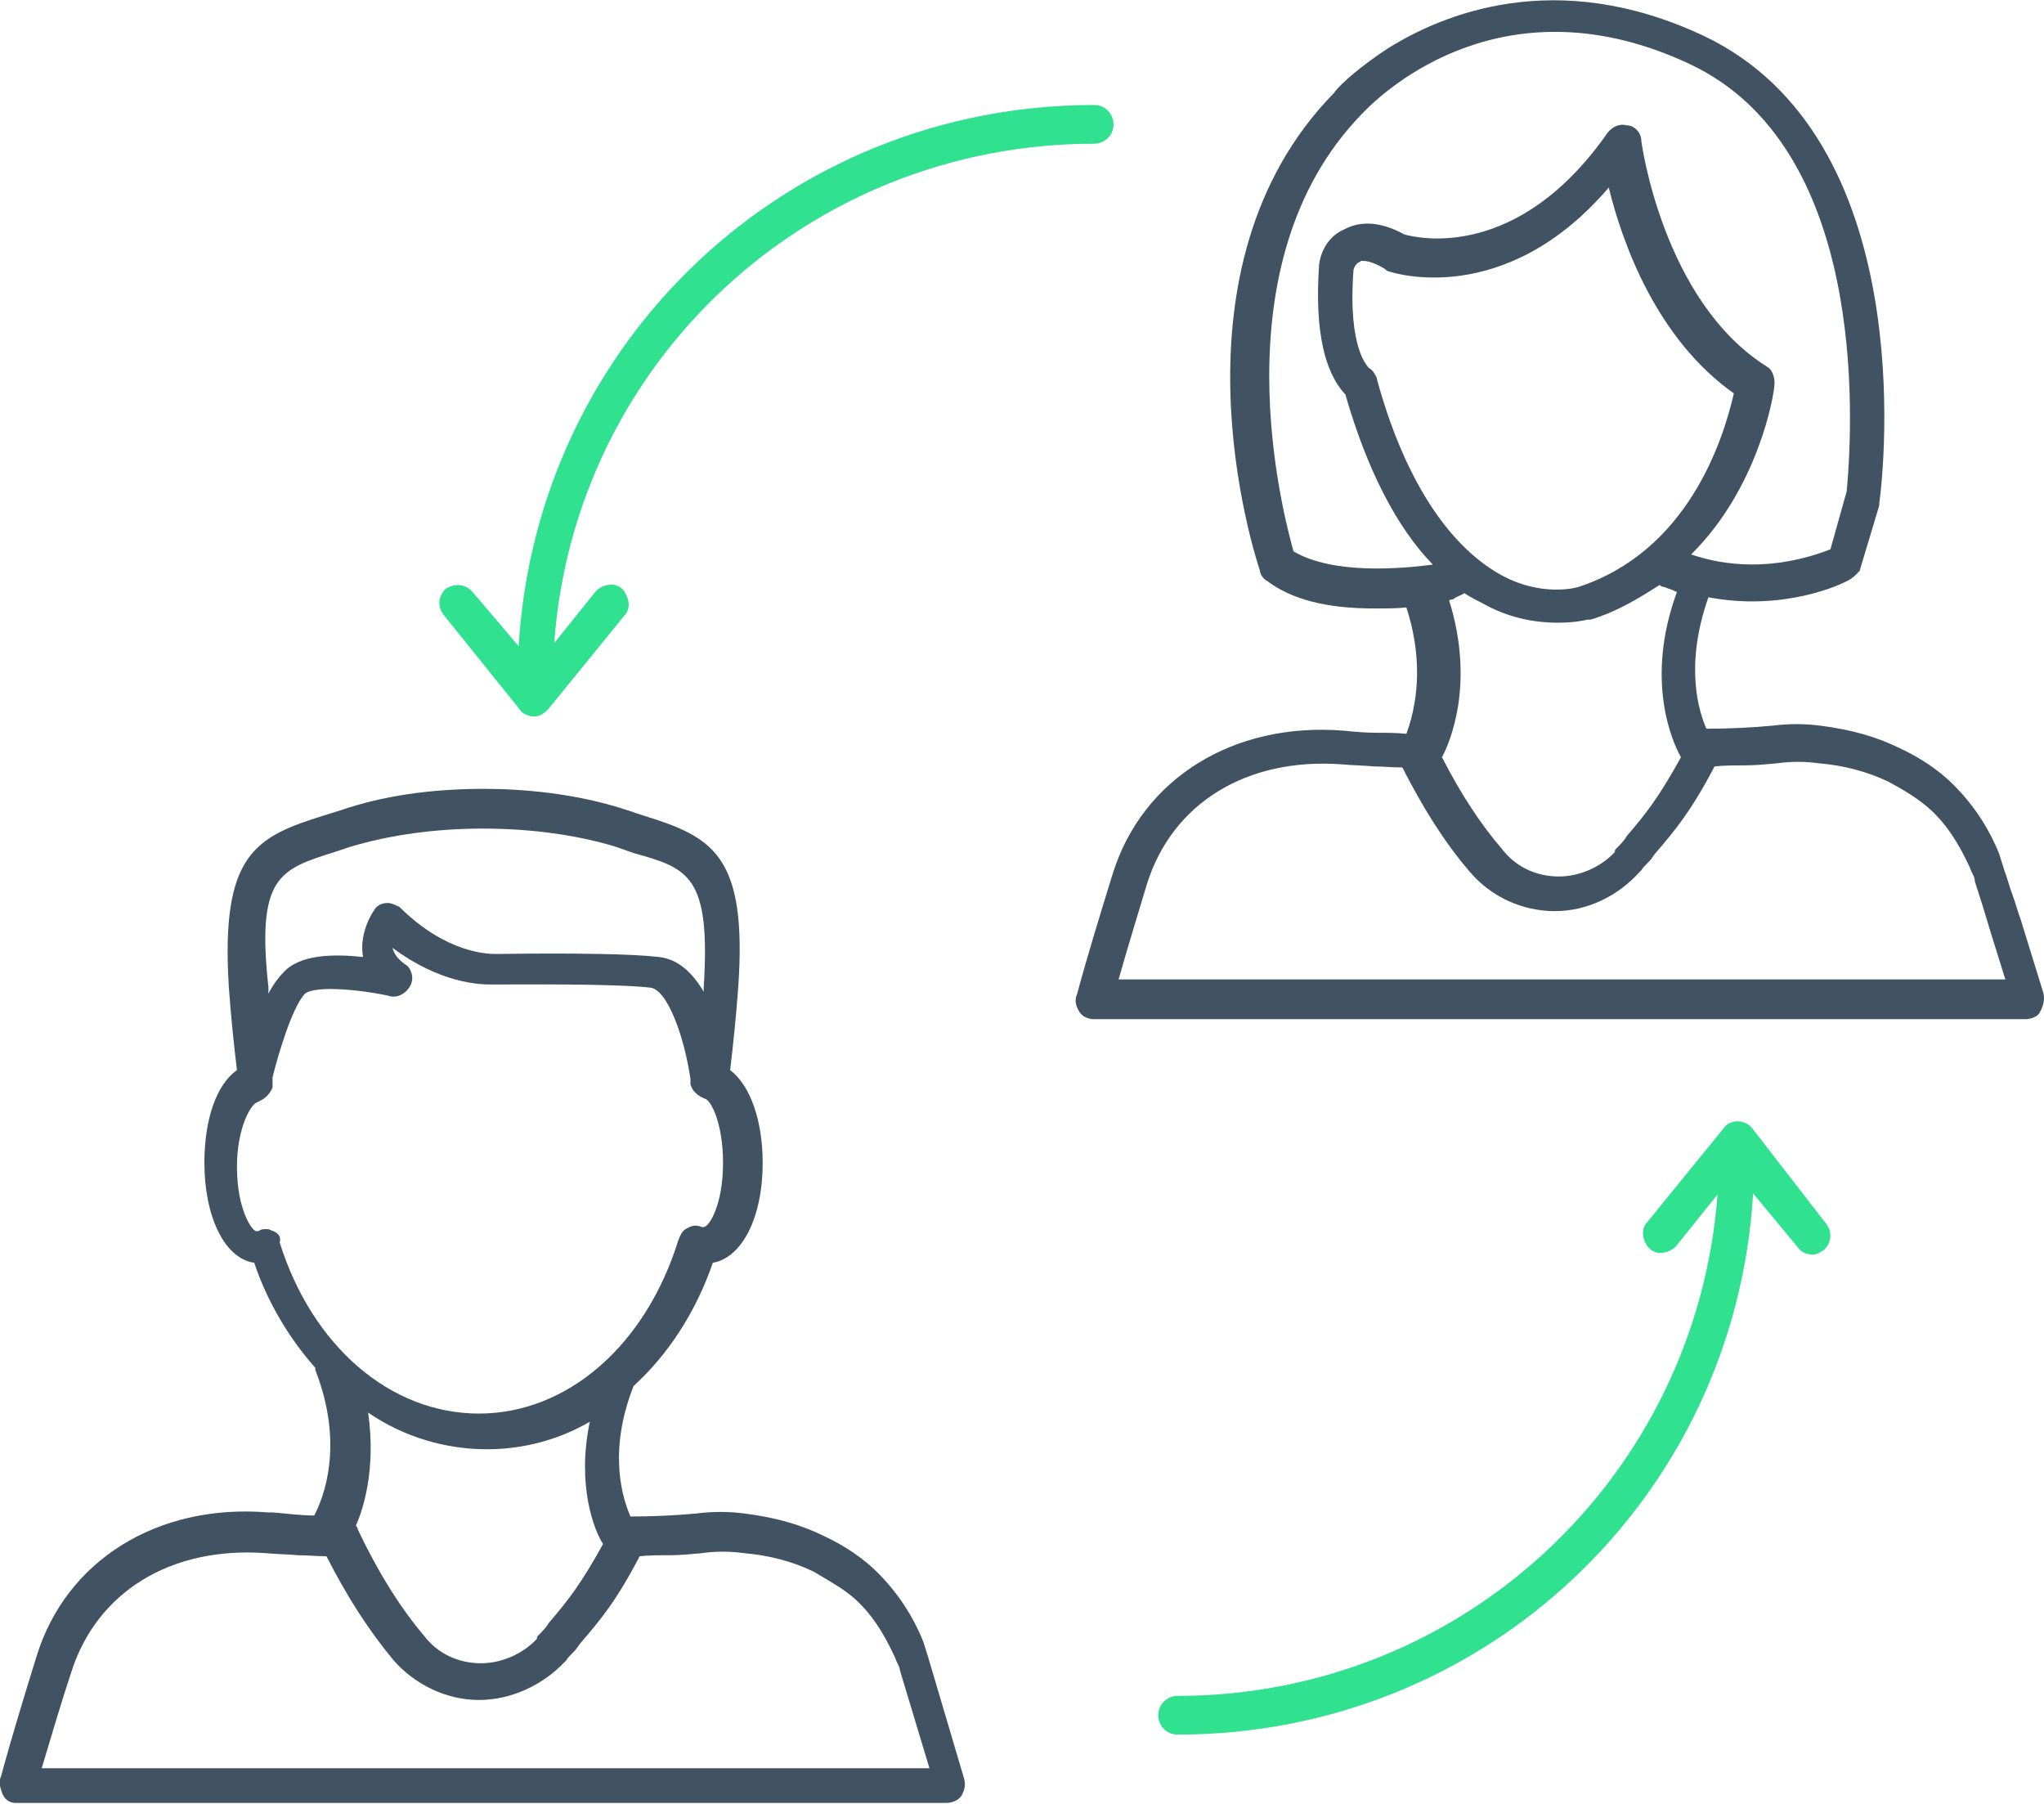 <svg width="68" height="60" viewBox="0 0 68 60" fill="none" xmlns="http://www.w3.org/2000/svg">
<g clip-path="url(#clip0)">
<path d="M30.888 55.153L30.718 54.611C30.38 53.763 29.873 52.984 29.196 52.306C28.722 51.831 28.113 51.424 27.471 51.119C26.659 50.712 25.813 50.475 24.764 50.34C24.223 50.272 23.715 50.272 23.174 50.34C22.464 50.407 21.686 50.441 20.975 50.441C20.738 49.899 20.197 48.34 21.077 46.102C22.227 45.051 23.14 43.661 23.715 42.001C24.697 41.831 25.373 40.475 25.373 38.678C25.373 37.289 24.967 36.102 24.291 35.594C24.392 34.746 24.494 33.763 24.561 32.814C24.866 28.407 23.682 27.831 21.381 27.119L20.874 26.95C19.148 26.373 17.321 26.238 16.104 26.238C14.31 26.238 12.72 26.475 11.333 26.95L10.792 27.119C8.492 27.831 7.341 28.407 7.612 32.814C7.68 33.797 7.781 34.746 7.883 35.594C7.206 36.068 6.8 37.221 6.8 38.678C6.8 40.475 7.477 41.865 8.458 42.001C8.898 43.322 9.642 44.543 10.488 45.492C10.488 45.526 10.488 45.526 10.488 45.56C11.469 48.068 10.758 49.831 10.454 50.407C9.98 50.407 9.54 50.34 9.067 50.306H8.931C5.244 50.001 2.199 51.899 1.218 55.085C0.778 56.509 0.372 57.831 0.034 59.085C-0.068 59.289 0.034 59.526 0.068 59.628C0.135 59.831 0.304 59.967 0.507 59.967H31.497C31.632 59.967 31.902 59.899 32.004 59.695C32.072 59.56 32.139 59.39 32.072 59.153L30.888 55.153ZM20.062 51.356C19.351 52.645 18.911 53.221 18.269 53.967C18.167 54.136 18.066 54.238 17.896 54.407C17.863 54.441 17.863 54.475 17.863 54.509C17.389 55.017 16.679 55.322 16.002 55.322C15.224 55.322 14.547 54.984 14.107 54.407C13.329 53.492 12.585 52.306 11.908 50.882C11.908 50.848 11.875 50.78 11.841 50.746C12.078 50.204 12.517 48.882 12.247 46.984C13.431 47.797 14.818 48.204 16.205 48.204C17.389 48.204 18.573 47.899 19.622 47.289C19.182 49.39 19.757 50.882 20.062 51.356ZM15.934 56.543C16.983 56.543 18.032 56.068 18.776 55.289L18.844 55.221C18.878 55.153 18.945 55.085 19.013 55.017C19.081 54.95 19.182 54.848 19.216 54.78L19.317 54.645C19.96 53.899 20.502 53.255 21.28 51.763C21.584 51.729 21.922 51.729 22.261 51.729C22.599 51.729 22.971 51.695 23.343 51.661C23.783 51.594 24.291 51.594 24.764 51.661C25.576 51.729 26.354 51.933 27.065 52.272C27.572 52.577 28.08 52.848 28.486 53.221C28.959 53.661 29.365 54.238 29.771 55.119C29.805 55.221 29.839 55.289 29.873 55.356C29.907 55.424 29.94 55.492 29.94 55.56L30.921 58.814H1.387C1.725 57.695 2.03 56.645 2.368 55.628C3.214 52.95 5.684 51.424 8.864 51.661C9.202 51.695 9.574 51.695 9.912 51.729C10.217 51.729 10.555 51.763 10.86 51.763C11.536 53.085 12.247 54.204 13.092 55.221C13.803 56.034 14.852 56.543 15.934 56.543ZM23.411 32.848C23.411 32.882 23.411 32.95 23.411 32.984C23.005 32.306 22.531 31.899 21.922 31.831C21.077 31.729 19.182 31.695 16.611 31.729H16.476C16.205 31.729 14.852 31.695 13.329 30.204L13.296 30.17C13.16 30.102 13.025 30.034 12.889 30.034C12.687 30.034 12.517 30.136 12.45 30.272C12.348 30.407 11.942 31.085 12.078 31.831C11.13 31.729 9.946 31.729 9.405 32.373C9.236 32.543 9.067 32.78 8.931 33.051C8.931 32.984 8.931 32.916 8.931 32.848C8.525 29.153 9.303 28.916 11.13 28.34L11.638 28.17C12.991 27.763 14.513 27.56 16.07 27.56C17.626 27.56 19.182 27.763 20.502 28.17L21.077 28.373C22.904 28.882 23.648 29.119 23.411 32.848ZM9.067 36.17C9.067 36.136 9.067 36.136 9.067 36.102V35.831C9.27 35.017 9.709 33.56 10.115 33.085C10.352 32.78 11.807 32.882 12.923 33.119C13.194 33.221 13.498 33.051 13.634 32.814C13.701 32.712 13.735 32.543 13.701 32.407C13.668 32.272 13.6 32.136 13.465 32.068C13.228 31.899 13.092 31.695 13.059 31.526C14.649 32.712 15.968 32.746 16.34 32.746H16.374C17.288 32.746 20.4 32.712 21.618 32.848C22.193 32.882 22.768 34.475 22.971 35.899V36.001C22.971 36.034 22.971 36.034 22.971 36.068C23.039 36.306 23.208 36.441 23.445 36.543C23.648 36.577 24.054 37.356 24.054 38.678C24.054 40.102 23.58 40.814 23.411 40.814H23.343C23.208 40.746 23.039 40.746 22.87 40.848C22.701 40.916 22.633 41.085 22.565 41.255C21.483 44.746 18.878 47.017 15.934 47.017C12.991 47.017 10.386 44.78 9.303 41.322C9.337 41.221 9.337 41.051 9.1 40.95C9.067 40.95 9.033 40.916 8.999 40.916C8.965 40.882 8.898 40.882 8.83 40.882C8.762 40.882 8.695 40.882 8.593 40.95H8.525C8.39 40.95 7.883 40.238 7.883 38.814C7.883 37.492 8.356 36.746 8.525 36.678C8.83 36.543 8.965 36.407 9.067 36.17Z" fill="#415262"/>
<path d="M67.966 32.983L67.222 30.577C67.12 30.305 67.053 30.034 66.951 29.763C66.85 29.492 66.782 29.221 66.681 28.949L66.511 28.407C66.173 27.56 65.666 26.78 64.989 26.102C64.515 25.627 63.907 25.221 63.264 24.916C62.452 24.509 61.606 24.271 60.557 24.136C60.016 24.068 59.508 24.068 58.967 24.136C58.257 24.204 57.479 24.238 56.768 24.238C56.531 23.695 56.024 22.17 56.836 19.865C59.306 20.339 61.268 19.458 61.572 19.255C61.674 19.187 61.741 19.119 61.809 19.051C61.809 19.017 61.843 19.017 61.843 19.017C61.877 18.983 61.877 18.983 61.877 18.949L62.519 16.814V16.78V16.746C62.689 15.526 63.839 4.577 56.667 1.187C51.761 -1.118 47.972 0.475 46.145 1.627C45.367 2.136 44.589 2.78 44.386 3.085C38.669 8.916 41.713 18.373 41.916 18.983C41.916 19.085 42.018 19.255 42.153 19.322C42.965 19.933 44.115 20.238 45.706 20.238C46.111 20.238 46.484 20.238 46.788 20.204C47.262 21.661 47.262 23.119 46.788 24.407C46.45 24.373 46.145 24.373 45.807 24.373C45.435 24.373 45.063 24.339 44.724 24.305C41.037 24 37.992 25.899 37.011 29.085C36.571 30.509 36.165 31.831 35.827 33.085C35.725 33.288 35.827 33.526 35.895 33.627C35.996 33.831 36.233 33.899 36.402 33.899H67.391C67.526 33.899 67.797 33.831 67.865 33.661C68 33.424 68.034 33.187 67.966 32.983ZM45.029 8.983C45.029 8.983 45.063 8.78 45.232 8.712C45.232 8.712 45.266 8.712 45.266 8.678C45.266 8.678 45.333 8.678 45.367 8.678C45.536 8.678 45.807 8.78 46.078 8.949C46.111 8.983 46.145 9.017 46.179 9.017C46.348 9.085 50.07 10.271 53.52 6.238C53.994 8.17 55.144 11.288 57.682 13.085C57.309 14.712 56.125 18.339 52.505 19.526C52.505 19.526 51.288 19.899 49.867 19.085C48.108 18.068 46.687 15.831 45.807 12.611V12.577C45.739 12.441 45.672 12.305 45.536 12.238C45.536 12.204 44.826 11.661 45.029 8.983ZM48.513 19.831C48.581 19.797 48.683 19.763 48.716 19.729C48.919 19.865 49.122 19.966 49.325 20.068C50.103 20.509 50.949 20.712 51.829 20.712C52.336 20.712 52.675 20.644 52.81 20.61C52.844 20.61 52.844 20.61 52.878 20.61C52.911 20.61 52.911 20.61 52.911 20.61C53.825 20.339 54.569 19.865 55.212 19.458C55.246 19.492 55.313 19.526 55.381 19.526C55.449 19.56 55.55 19.593 55.652 19.627C55.686 19.661 55.753 19.661 55.787 19.695C54.705 22.644 55.652 24.712 55.922 25.187C55.212 26.475 54.772 27.051 54.129 27.797C54.028 27.966 53.926 28.068 53.757 28.238C53.723 28.271 53.723 28.305 53.723 28.339C53.25 28.848 52.539 29.153 51.863 29.153C51.085 29.153 50.408 28.814 49.968 28.238C49.291 27.458 48.615 26.441 47.972 25.187C48.209 24.746 49.089 22.78 48.209 19.966C48.277 19.933 48.31 19.933 48.344 19.933C48.378 19.899 48.446 19.865 48.513 19.831ZM59.035 12.746C59.035 12.543 58.967 12.305 58.798 12.204C55.313 10.034 54.603 4.712 54.603 4.678C54.603 4.407 54.366 4.17 54.129 4.17C53.892 4.102 53.656 4.204 53.487 4.407C50.51 8.678 47.194 7.933 46.72 7.797C45.976 7.39 45.3 7.322 44.724 7.627C44.014 7.933 43.879 8.678 43.879 8.882C43.743 10.949 44.048 12.373 44.758 13.119C45.469 15.594 46.45 17.526 47.668 18.78C46.619 18.916 44.352 19.119 43.033 18.339C42.694 17.119 40.462 8.78 45.3 3.797L45.333 3.763C46.078 2.983 50.103 -0.745 56.227 2.136C62.046 4.882 61.674 13.729 61.437 16.339L60.895 18.271C58.967 19.017 57.343 18.814 56.261 18.441C58.493 16.238 59.035 13.119 59.035 12.746ZM54.535 29.017L54.603 28.949C54.637 28.882 54.705 28.814 54.772 28.746C54.84 28.678 54.941 28.577 54.975 28.509L55.077 28.373C55.719 27.627 56.261 26.983 57.039 25.492C57.343 25.458 57.682 25.458 58.02 25.458C58.392 25.458 58.73 25.424 59.102 25.39C59.61 25.322 60.05 25.322 60.523 25.39C61.335 25.458 62.113 25.661 62.824 26C63.331 26.271 63.839 26.577 64.245 26.949C64.718 27.39 65.124 27.966 65.53 28.848C65.564 28.949 65.598 29.017 65.632 29.085C65.666 29.153 65.7 29.221 65.7 29.322C65.869 29.831 66.038 30.373 66.207 30.949L66.714 32.577H37.214C37.518 31.492 37.857 30.407 38.161 29.39C39.007 26.712 41.477 25.187 44.657 25.424C44.995 25.458 45.367 25.458 45.706 25.492C46.01 25.492 46.314 25.526 46.653 25.526C47.329 26.848 48.04 28 48.886 28.983C49.596 29.831 50.645 30.305 51.727 30.305C52.776 30.305 53.791 29.831 54.535 29.017Z" fill="#415262"/>
<path d="M58.291 37.526C58.054 37.221 57.546 37.221 57.343 37.526L54.806 40.644C54.569 40.882 54.637 41.288 54.874 41.526C55.11 41.763 55.516 41.695 55.753 41.458L57.14 39.729C56.43 49.119 48.649 56.407 39.176 56.407C38.872 56.407 38.533 56.644 38.533 57.051C38.533 57.356 38.77 57.695 39.176 57.695C49.393 57.695 57.715 49.831 58.324 39.695L59.813 41.492C59.914 41.661 60.151 41.729 60.287 41.729C60.422 41.729 60.489 41.695 60.591 41.627C60.625 41.627 60.625 41.593 60.659 41.593L60.693 41.56C60.929 41.322 60.963 40.983 60.76 40.712L58.291 37.526Z" fill="#30E190"/>
<path d="M17.288 23.593C17.389 23.763 17.626 23.831 17.761 23.831C17.93 23.831 18.066 23.763 18.235 23.593L20.772 20.475C20.874 20.373 20.941 20.204 20.907 20C20.874 19.865 20.806 19.695 20.704 19.593C20.468 19.356 20.062 19.424 19.825 19.661L18.438 21.39C19.114 12.034 26.895 4.78 36.402 4.78C36.706 4.78 37.045 4.543 37.045 4.136C37.045 3.831 36.808 3.492 36.402 3.492C26.185 3.492 17.863 11.356 17.254 21.492L15.697 19.661C15.461 19.424 15.122 19.39 14.818 19.593C14.581 19.831 14.547 20.17 14.75 20.441L17.288 23.593Z" fill="#30E190"/>
</g>
<defs>
<clipPath id="clip0">
<rect width="68" height="60" fill="white"/>
</clipPath>
</defs>
</svg>
